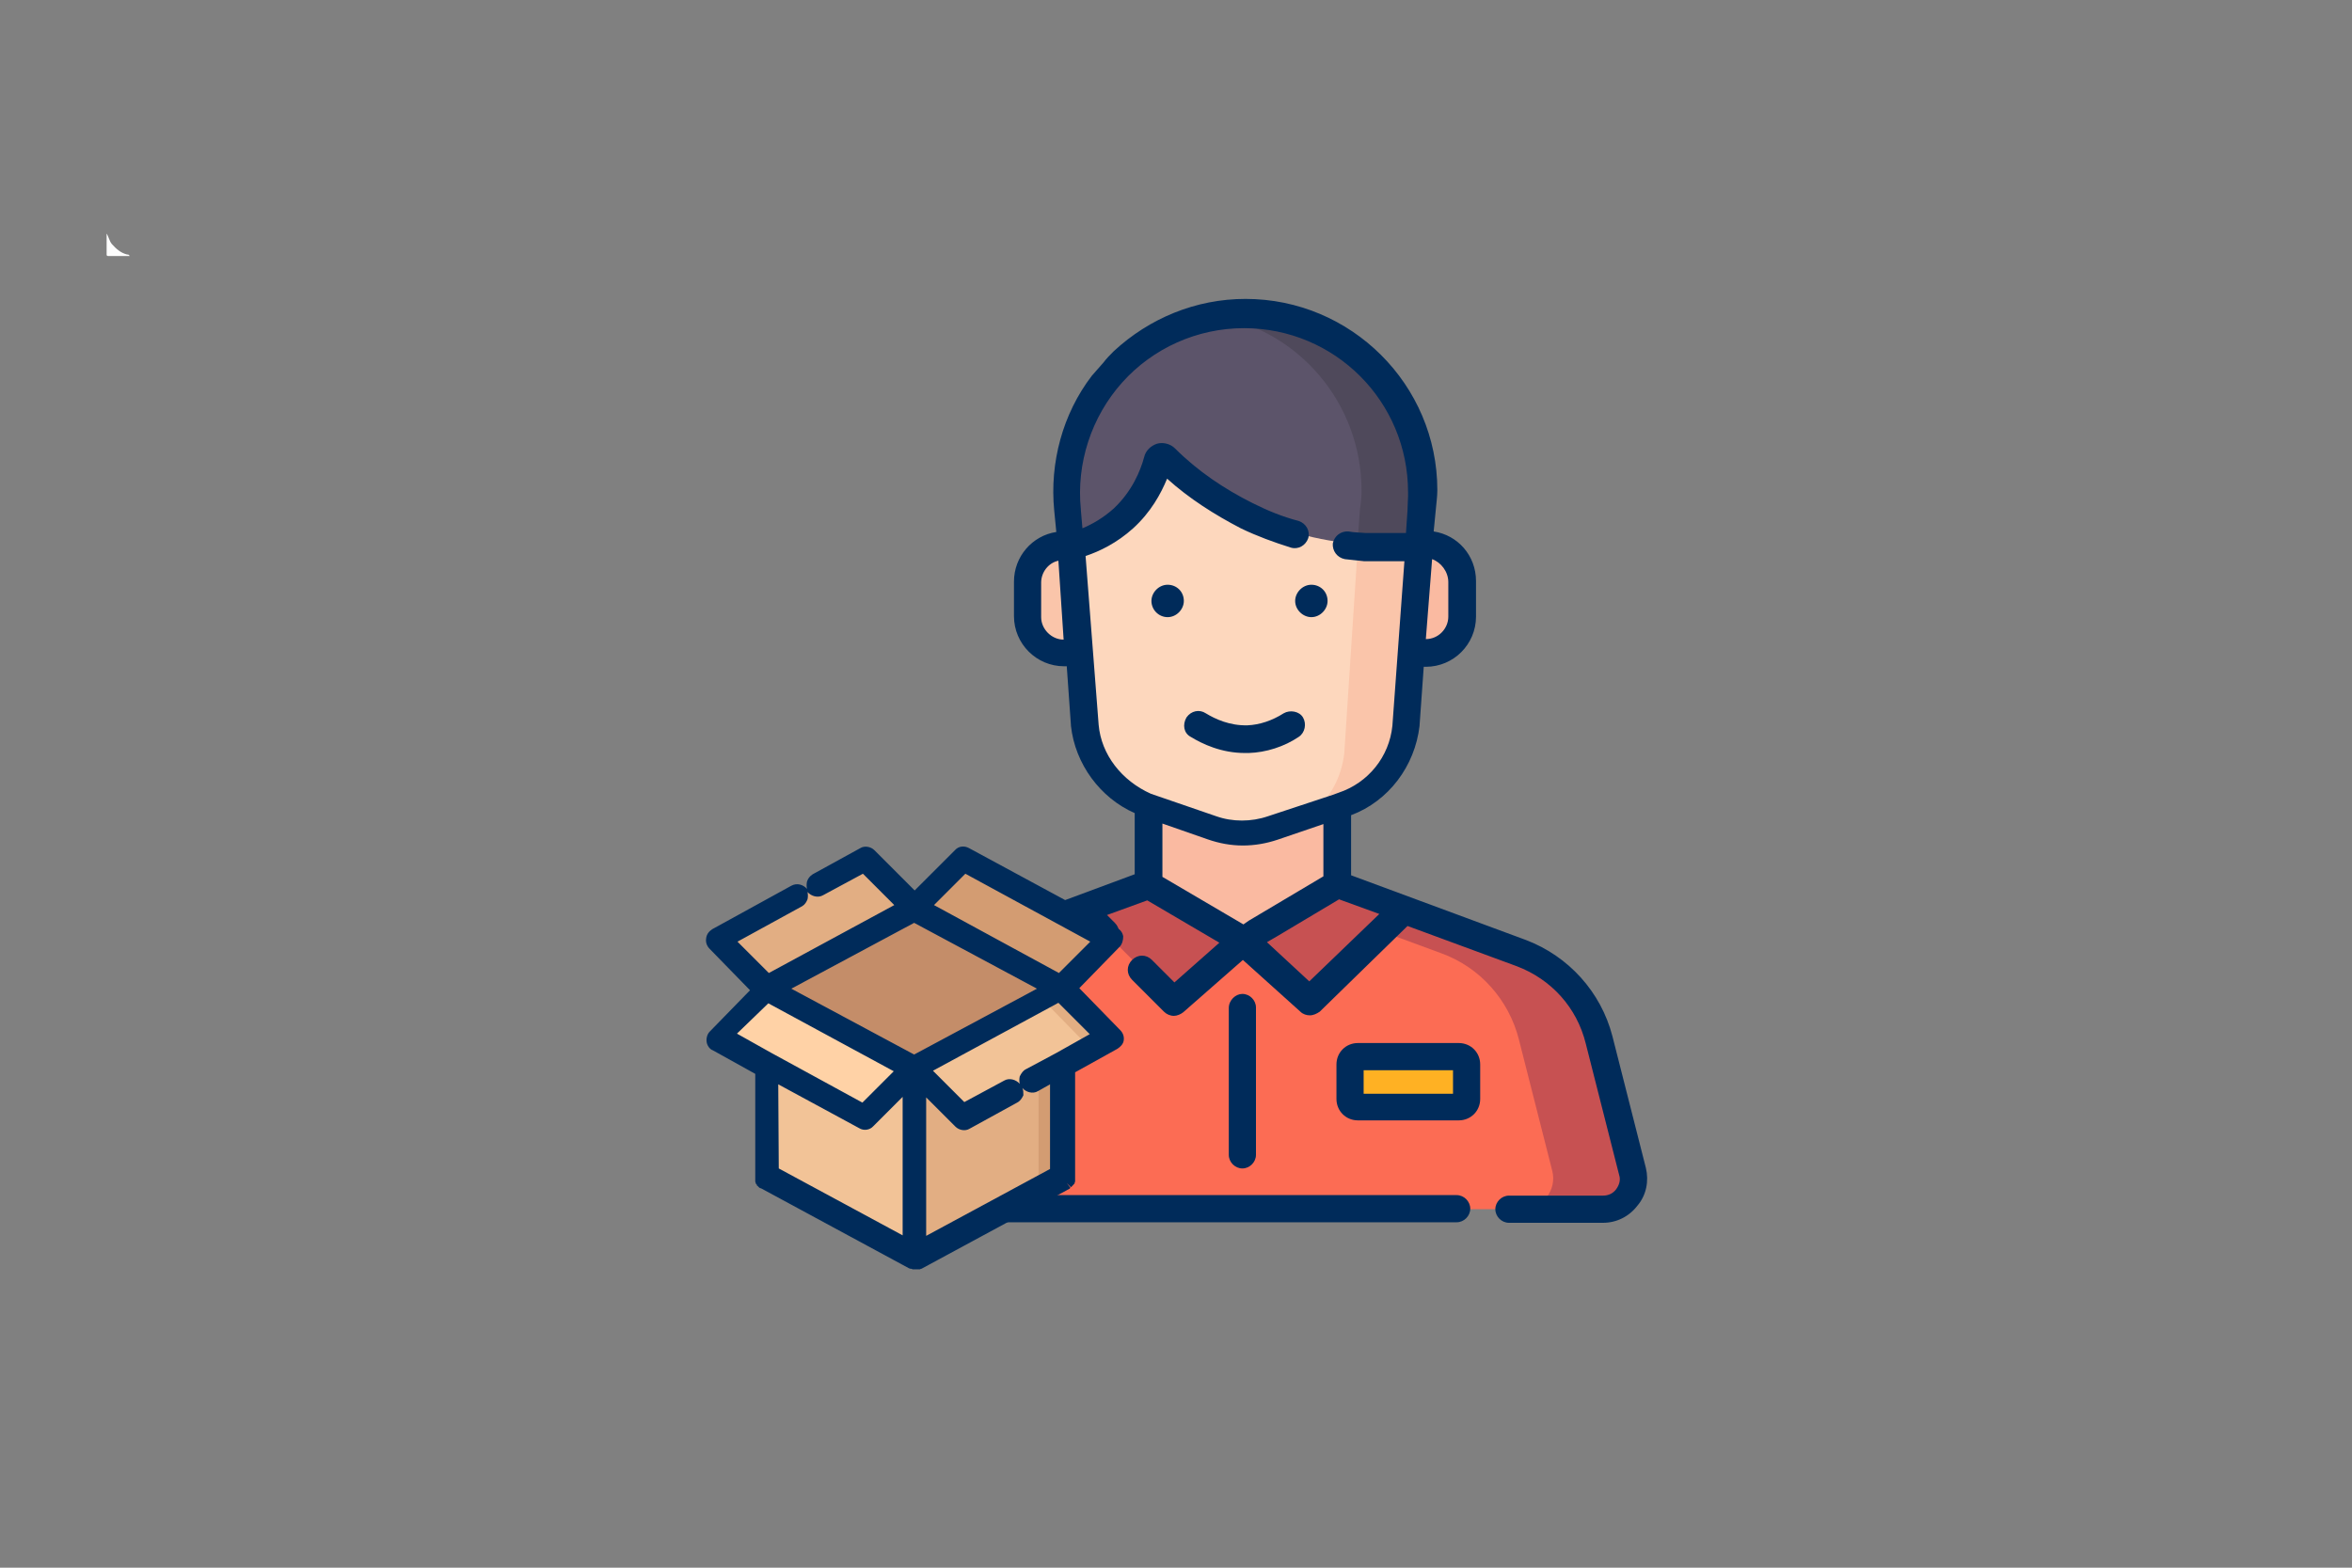 <?xml version="1.0" encoding="utf-8"?>
<!-- Generator: Adobe Illustrator 23.0.3, SVG Export Plug-In . SVG Version: 6.00 Build 0)  -->
<svg version="1.1" id="Capa_1" xmlns="http://www.w3.org/2000/svg" xmlns:xlink="http://www.w3.org/1999/xlink" x="0px" y="0px"
	 viewBox="0 0 450 300" style="enable-background:new 0 0 450 300;" xml:space="preserve">
<rect x="0" y="0" width="450" height="300" fill="#808080" stroke="none"/>
<style type="text/css">
	.st0{fill:#FDFDFD;}
	.st1{fill:#FAC5AA;}
	.st2{fill:#FABAA1;}
	.st3{fill:#FC6C54;}
	.st4{fill:#C75152;}
	.st5{fill:#FDD7BD;}
	.st6{fill:#5C546A;}
	.st7{fill:#4F495B;}
	.st8{fill:#002B5A;}
	.st9{fill:#FFB123;}
	.st10{fill:#E2AE83;}
	.st11{fill:#D39C72;}
	.st12{fill:#F2C397;}
	.st13{fill:#FFD2A6;}
	.st14{fill:#C48D69;}
</style>
<path class="st0" d="M20.4,44.7c0.4,0.6,0.5,1.4,1,2c0.8,0.9,1.7,1.7,2.9,2c0.2,0,0.4,0,0.5,0.3c-1.3,0-2.6,0-4,0
	c-0.4,0-0.4-0.1-0.4-0.4C20.4,47.2,20.4,45.9,20.4,44.7z"/>
<g>
	<g>
		<path class="st1" d="M209,125.1h-5.7c-3.8,0-6.8-3.1-6.8-6.8v-6.9c0-3.8,3.1-6.8,6.8-6.8h5.7V125.1z"/>
		<path class="st2" d="M267.2,125.1h5.7c3.8,0,6.8-3.1,6.8-6.8v-6.9c0-3.8-3.1-6.8-6.8-6.8h-5.7V125.1z"/>
		<path class="st3" d="M306.8,231.4H169c-3.8,0-6.5-3.5-5.7-7.2l6.4-25.2c1.9-7.7,7.6-13.8,14.9-16.5l46.6-17.2
			c4.2-1.5,9-1.5,13.2,0l46.6,17.2c7.5,2.7,13,9,14.9,16.5l6.4,25.2C313.2,227.7,310.5,231.4,306.8,231.4z"/>
		<path class="st4" d="M312.3,224.1l-6.4-25.2c-1.9-7.7-7.6-13.8-14.9-16.5l-46.6-17.2c-4.2-1.5-9-1.5-13.2,0l-1.1,0.4l45.6,16.8
			c7.5,2.7,13,9,14.9,16.5l6.4,25.2c0.9,3.7-1.9,7.2-5.7,7.2h15.3C310.5,231.4,313.2,227.7,312.3,224.1z"/>
		<path class="st4" d="M219.7,169.4l-12.6,4.7l14,14c2,2,5.2,2.2,7.2,0.3l9.5-8.3L219.7,169.4z"/>
		<path class="st4" d="M255.8,169.4l12.9,4.7l-14.5,14c-2,2-5.2,2-7.3,0.1l-9-8.1L255.8,169.4z"/>
		<path class="st2" d="M255.8,169.4v-20.1h-36.1v20.2l18,10.6L255.8,169.4z"/>
		<path class="st5" d="M272.2,93.8c0,1.2-0.1,2.3-0.3,3.5l-0.5,6.9l-2.6,34.3c-0.7,6.9-5.4,12.9-12.1,15.1l-5.4,1.9l-8,2.7
			c-3.8,1.3-7.9,1.3-11.5-0.1l-12.5-4.3c-6.5-2.3-11.1-8.1-11.8-14.9l-2.6-34.6l-0.5-6.8c-1.9-18.2,10.7-34.1,28.1-37
			c0.5-0.1,0.9-0.1,1.4-0.3c1.4-0.3,3-0.3,4.3-0.3C257.1,59.9,272.2,75.3,272.2,93.8z"/>
		<path class="st1" d="M272.2,93.8c0,1.2-0.1,2.3-0.3,3.5l-0.5,6.9l-2.6,34.3c-0.7,6.9-5.4,12.9-12.1,15.1l-5.4,1.9
			c3.3-3,5.4-6.9,5.9-11.4l2.6-39.8l0.5-6.9c0.1-1.2,0.3-2.3,0.3-3.5c0-16.7-12.1-30.7-28.2-33.5c0.5-0.1,0.9-0.1,1.4-0.3
			c1.4-0.3,3-0.3,4.3-0.3C257.1,59.9,272.2,75.3,272.2,93.8z"/>
		<path class="st6" d="M272.2,93.8c0,1.2-0.1,2.3-0.3,3.5l-0.5,6.9h-10.4c-5-0.3-13.3-1.4-22.5-5.8c-7.1-3.4-12.2-7.7-15.6-11
			c-0.5-0.5-1.3-0.3-1.5,0.5c-0.7,2.7-2.3,7.2-6.6,11.1c-3.9,3.5-8.1,4.9-10.2,5.3l-0.5-6.8c-2.2-20.1,13.7-37.6,33.9-37.6
			C257.1,59.9,272.2,75.3,272.2,93.8z"/>
		<path class="st7" d="M238.1,59.9c-2,0-3.9,0.1-5.8,0.5c16.2,2.7,28.2,16.8,28.2,33.5c0,1.2-0.1,2.3-0.3,3.5l-0.5,6.8
			c0.5,0,0.8,0.1,1.3,0.1h10.4l0.5-6.9c0.1-1.2,0.3-2.3,0.3-3.5C272.2,75.3,257.1,59.9,238.1,59.9z"/>
		<path class="st8" d="M314.9,223.5l-6.4-25.2c-2.2-8.5-8.4-15.3-16.5-18.4l-33.5-12.4V156c7.2-2.7,12.2-9.4,13.1-17.1
			c0,0,0,0,0-0.1l0.8-11.2h0.4c5.3,0,9.6-4.3,9.6-9.6v-6.8c0-4.9-3.5-8.8-8.1-9.5l0.4-4.1c0.1-1.3,0.3-2.5,0.3-3.8
			c0-20.2-16.5-36.6-36.7-36.6c-9.5,0-18.4,3.7-25.2,10c-0.7,0.7-1.4,1.4-2,2.2c-0.7,0.8-1.4,1.6-2.2,2.5
			c-5.6,7.3-8.1,16.7-7.2,25.8l0.4,4.1c-4.6,0.7-8.1,4.7-8.1,9.5v6.6c0,5.3,4.3,9.6,9.6,9.6h0.5l0.8,11.3c0,0,0,0,0,0.1
			c0.8,7.3,5.6,13.8,12.2,16.7v11.7l-33.4,12.4c-8.3,3.1-14.4,9.9-16.5,18.4l-6.4,25.2c-0.6,2.6-0.1,5.2,1.5,7.3
			c1.6,2.2,4.1,3.3,6.6,3.3h109.8c1.4,0,2.6-1.2,2.6-2.6s-1.2-2.6-2.6-2.6H168.8c-0.9,0-1.9-0.5-2.5-1.2c-0.6-0.8-0.8-1.8-0.6-2.7
			l6.4-25.2c1.8-6.8,6.6-12.2,13.2-14.8l20.9-7.7l3.3,3.3c1.1,1.1,2.7,1.1,3.8,0c1.1-1.1,1.1-2.7,0-3.8l-1.5-1.5l7.7-2.8l13.8,8.1
			l-8.6,7.6l-4.3-4.3c-1.1-1.1-2.7-1.1-3.8,0c-1.1,1.1-1.1,2.7,0,3.8l6.1,6.1c0.5,0.5,1.2,0.8,1.9,0.8c0.6,0,1.3-0.3,1.8-0.7
			l11.4-10l11,9.9c0.5,0.5,1.2,0.7,1.8,0.7c0.7,0,1.3-0.3,1.9-0.7l16.8-16.4l20.9,7.7c6.6,2.5,11.5,7.9,13.2,14.8l6.4,25.2
			c0.3,0.9,0,1.9-0.6,2.7c-0.6,0.8-1.5,1.2-2.5,1.2h-18c-1.4,0-2.6,1.2-2.6,2.6s1.2,2.6,2.6,2.6h18c2.6,0,5-1.2,6.6-3.3
			C315,228.7,315.5,226,314.9,223.5z M237.9,176.9l-15.5-9.1v-10.2l8.6,3c2.3,0.8,4.5,1.2,6.8,1.2s4.5-0.4,6.6-1.1l8.8-3v10
			l-14.3,8.5L237.9,176.9z M277.1,111.4v6.6c0,2.3-1.9,4.3-4.3,4.3L274,107C275.7,107.6,277.1,109.4,277.1,111.4z M203.5,122.4
			c-2.3,0-4.3-2-4.3-4.3v-6.6c0-2,1.4-3.8,3.3-4.2L203.5,122.4L203.5,122.4z M210.2,138.7l-2.5-32.3c2.7-0.9,6-2.5,9.1-5.3
			c3.4-3.1,5.3-6.6,6.5-9.5c4.2,3.8,9.1,6.9,14.1,9.5c3.1,1.5,6.4,2.7,9.6,3.7c1.4,0.4,2.8-0.4,3.3-1.8c0.4-1.4-0.4-2.8-1.8-3.3
			c-3.1-0.8-6-2-8.8-3.4c-5.4-2.7-10.5-6.1-14.9-10.5c-0.9-0.9-2.3-1.2-3.4-0.9c-1.2,0.4-2.2,1.3-2.5,2.6c-0.7,2.6-2.3,6.5-5.8,9.8
			c-2,1.8-4.1,3-6,3.8l-0.3-3.5c0,0,0,0,0-0.1c-0.9-8.8,2-17.7,7.9-24.3c5.9-6.6,14.4-10.4,23.3-10.4c17.4,0,31.4,14,31.4,31.4
			c0,0.3,0,0.6,0,0.8c0,0.8-0.1,1.6-0.1,2.5c0,0,0,0,0,0.1L269,102h-7.7c-1.1-0.1-2.3-0.1-3.3-0.3c-1.4-0.1-2.7,0.8-3,2.3
			c-0.1,1.4,0.8,2.7,2.3,3c1.2,0.1,2.5,0.3,3.7,0.4h0.1h7.6l-2.3,31.5c-0.6,5.9-4.6,10.9-10.3,12.8l-1.1,0.4l0,0l-12.4,4.1
			c-3.2,1.1-6.8,1.1-9.9,0l-12.5-4.3C214.6,149.4,210.7,144.4,210.2,138.7z M250.5,187.8l-8.1-7.5l1.9-1.1l11.9-7.1l7.7,2.8
			L250.5,187.8z"/>
		<path class="st8" d="M235.1,192.9V221c0,1.4,1.2,2.6,2.6,2.6c1.4,0,2.6-1.2,2.6-2.6v-28.2c0-1.4-1.2-2.6-2.6-2.6
			C236.4,190.2,235.1,191.4,235.1,192.9z"/>
		<path class="st8" d="M226.5,115c0,1.6-1.4,3.1-3.1,3.1s-3.1-1.4-3.1-3.1c0-1.6,1.4-3.1,3.1-3.1C225.1,111.9,226.5,113.2,226.5,115
			z"/>
		<path class="st8" d="M254,115c0,1.6-1.4,3.1-3.1,3.1c-1.6,0-3.1-1.4-3.1-3.1c0-1.6,1.4-3.1,3.1-3.1C252.6,111.9,254,113.2,254,115
			z"/>
		<path class="st8" d="M227.8,141c2.3,1.4,5.9,3.1,10.4,3.1c0.3,0,0.5,0,0.7,0c3.3-0.1,6.8-1.2,9.6-3.1c1.2-0.8,1.5-2.5,0.8-3.7
			c-0.7-1.2-2.5-1.5-3.7-0.8c-2.2,1.4-4.6,2.2-6.9,2.3c-3.4,0.1-6.2-1.2-8-2.3c-1.2-0.8-2.8-0.5-3.7,0.8
			C226.2,138.7,226.5,140.3,227.8,141z"/>
	</g>
	<path class="st9" d="M279.1,211.8h-19.3c-0.8,0-1.4-0.6-1.4-1.4v-6.6c0-0.8,0.6-1.4,1.4-1.4h19.3c0.8,0,1.4,0.6,1.4,1.4v6.6
		C280.6,211.2,279.9,211.8,279.1,211.8z"/>
	<path class="st8" d="M279.1,214.4c2.3,0,4.1-1.8,4.1-4.1v-6.6c0-2.3-1.8-4.1-4.1-4.1h-19.3c-2.3,0-4.1,1.8-4.1,4.1v6.6
		c0,2.3,1.8,4.1,4.1,4.1H279.1z M260.9,204.8H278v4.5h-17.1V204.8z"/>
	<g>
		<polygon class="st10" points="174.9,173.7 146.5,189.1 146.5,189.1 146.5,189.1 137.1,179.6 165.4,164.2 		"/>
		<polygon class="st11" points="212.6,179.6 203.3,189.1 203.3,189.1 203.3,189.1 174.9,173.7 184.4,164.2 		"/>
		<polygon class="st12" points="174.9,204.4 174.9,240.4 146.5,225 146.5,189.1 		"/>
		<polygon class="st10" points="203.3,189.1 203.3,225 174.9,240.4 174.9,204.4 		"/>
		<polygon class="st11" points="198.7,191.5 198.7,227.5 203.3,225 203.3,189.1 		"/>
		<g>
			<polygon class="st12" points="203.3,189.1 212.6,198.6 203.3,203.7 184.4,213.8 174.9,204.4 			"/>
			<polygon class="st12" points="203.3,189.1 212.6,198.6 203.3,203.7 184.4,213.8 174.9,204.4 			"/>
		</g>
		<polygon class="st10" points="199.3,191.1 208.7,200.7 212.6,198.6 203.3,189.1 203.3,189.1 203.3,189.1 		"/>
		<polygon class="st13" points="174.9,204.4 165.4,213.8 146.5,203.7 137.1,198.6 146.5,189.1 146.5,189.1 146.5,189.1 		"/>
		<polygon class="st14" points="203.3,189.1 174.9,204.4 146.5,189.1 174.9,173.7 		"/>
		<path class="st8" d="M206.5,189.1l7.7-7.9c0.5-0.5,0.7-1.3,0.7-2c-0.1-0.7-0.6-1.4-1.2-1.6l-28.3-15.3c-0.9-0.5-2-0.4-2.7,0.4
			l-7.7,7.7l-7.7-7.7c-0.7-0.7-1.9-0.9-2.7-0.4l-9.1,5c-0.6,0.4-0.9,0.8-1.1,1.4c-0.1,0.5-0.1,0.9,0,1.4c-0.7-0.8-1.9-1.2-3-0.6
			l-15.1,8.3c-0.6,0.4-1.1,0.9-1.2,1.8c-0.1,0.7,0.1,1.4,0.7,2l7.7,7.9l-7.7,7.9c-0.5,0.5-0.7,1.3-0.6,2c0.1,0.7,0.6,1.4,1.2,1.6
			l8.1,4.5v20.1c0,0.1,0,0.1,0,0.3v0.1v0.1c0,0,0,0.1,0.1,0.3v0.1l0.1,0.1l0.1,0.1v0.1c0,0,0,0.1,0.1,0.1l0.1,0.1l0.1,0.1l0.1,0.1
			l0.1,0.1c0.1,0,0.1,0.1,0.3,0.1l28.3,15.3c0.1,0,0.1,0.1,0.4,0.1c0.1,0,0.1,0,0.3,0.1c0.1,0,0.1,0,0.1,0h0.1c0.1,0,0.1,0,0.3,0
			c0.1,0,0.1,0,0.4,0c0.1,0,0.1,0,0.3,0c0.1,0,0.1,0,0.1,0h0.1c0.1,0,0.1-0.1,0.3-0.1l28.3-15.3c0.1,0,0.1-0.1,0.1-0.1l0.1-0.1
			l-0.7-0.9l0,0l0.8,0.8l0.1-0.1l0.1-0.1l0.1-0.1l0.1-0.1l0.1-0.1c0,0,0-0.1,0.1-0.1c0,0,0-0.1,0.1-0.1v-0.1l0,0c0,0,0-0.1,0.1-0.3
			v-0.1v-0.3v-0.1c0-0.1,0-0.1,0-0.3v-20.1l8.1-4.5c0.6-0.4,1.1-0.9,1.2-1.6s-0.1-1.4-0.7-2L206.5,189.1z M178.7,173.2l6-6l23.9,13
			l-6,6L178.7,173.2z M195.6,208.2c0.7,0.8,2,1.2,3,0.6l2.3-1.3v16.2l-23.7,12.8V210l5.6,5.6c0.7,0.7,1.9,0.9,2.7,0.4l9.1-5
			c0.6-0.3,0.9-0.8,1.2-1.4C195.8,209.1,195.8,208.6,195.6,208.2z M148.9,207.5l15.5,8.4c0.8,0.5,2,0.4,2.7-0.4l5.6-5.6v26.5
			L149,223.6L148.9,207.5L148.9,207.5z M174.9,201.8l-23.5-12.6l23.5-12.6l23.5,12.6L174.9,201.8z M147,192l24,13l-6,6l-17.4-9.5
			l0,0l-6.6-3.7L147,192z M202.1,201.5L202.1,201.5l-5.8,3.1c-0.6,0.3-0.9,0.8-1.2,1.4c-0.1,0.5-0.1,0.9,0,1.4c-0.7-0.8-2-1.2-3-0.6
			l-7.6,4.1l-6-6l24-13l6,6L202.1,201.5z M154.5,172.1c0.1-0.5,0.1-0.9,0-1.4c0.7,0.8,2,1.2,3,0.6l7.6-4.1l6,6l-24,13l-6-6l12.4-6.8
			C154,173.1,154.3,172.6,154.5,172.1z"/>
	</g>
</g>
</svg>
